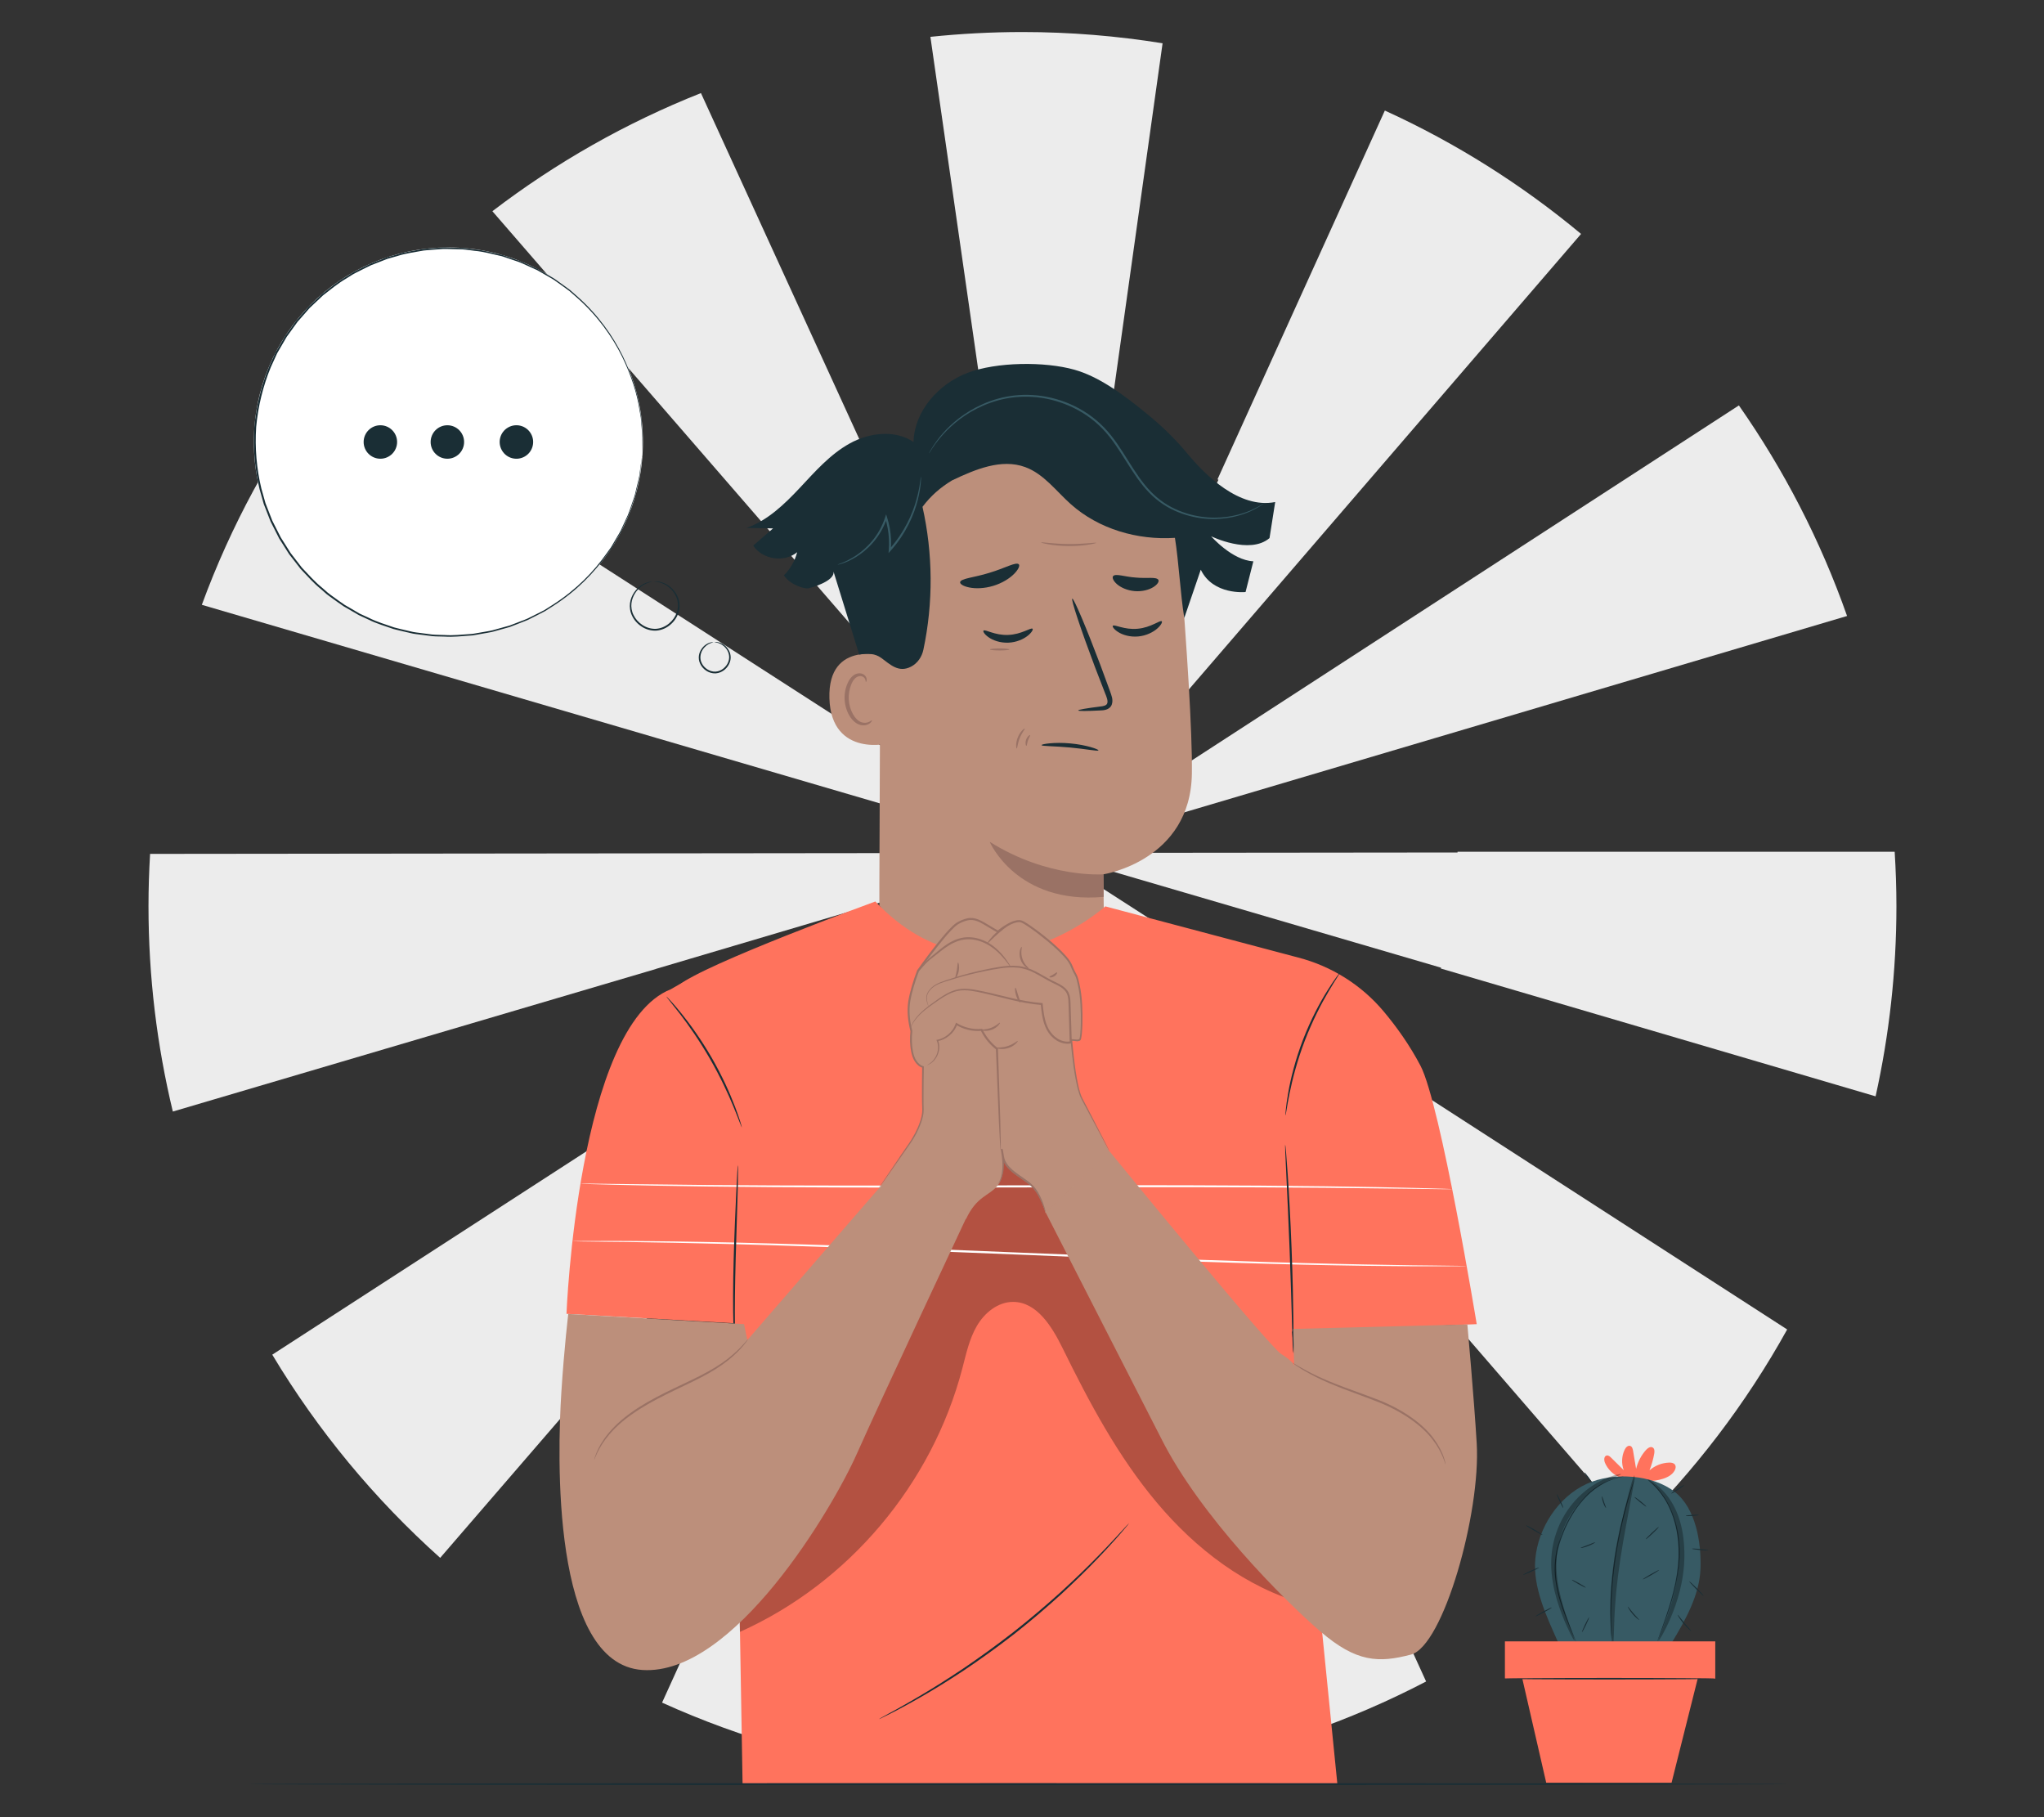 <?xml version="1.0" encoding="UTF-8"?>
<svg id="Layer_2" data-name="Layer 2" xmlns="http://www.w3.org/2000/svg" viewBox="0 0 540 480">
  <rect x="0" y="0" width="540" height="480" fill="#333333" stroke="none"/>
  <defs>
    <style>
      .cls-1 {
        fill: #ff735d;
      }

      .cls-1, .cls-2, .cls-3, .cls-4, .cls-5, .cls-6, .cls-7, .cls-8, .cls-9 {
        stroke-width: 0px;
      }

      .cls-2 {
        fill: #375a64;
      }

      .cls-3 {
        fill: #ececec;
      }

      .cls-5 {
        fill: none;
      }

      .cls-6 {
        fill: #bc8f7b;
      }

      .cls-7 {
        fill: #1a2e35;
      }

      .cls-8 {
        fill: #fff;
      }

      .cls-10 {
        opacity: .3;
      }

      .cls-9 {
        fill: #9a7265;
      }
    </style>
  </defs>
  <g id="Layer_2-2" data-name="Layer 2">
    <g>
      <g>
        <g>
          <polygon class="cls-3" points="277.13 225.29 277.13 225.3 277.16 225.3 277.13 225.29"/>
          <polygon class="cls-3" points="277.04 225.3 277.12 225.3 277.06 225.27 277.04 225.3"/>
          <polygon class="cls-3" points="276.95 225.24 276.89 225.3 277.03 225.3 276.95 225.24"/>
          <polygon class="cls-3" points="276.83 225.22 276.85 225.21 276.82 225.2 276.83 225.22"/>
          <polygon class="cls-3" points="276.81 225.05 276.8 225.06 276.83 225.07 276.81 225.05"/>
          <polygon class="cls-3" points="277.11 225.22 277.09 225.24 277.11 225.25 277.11 225.22"/>
          <polygon class="cls-3" points="276.78 225.26 276.76 225.19 276.39 225.08 276.72 225.29 276.78 225.26"/>
          <polygon class="cls-3" points="276.79 225.19 276.78 225.26 276.83 225.23 276.79 225.19"/>
          <polygon class="cls-3" points="277.08 225.19 277.03 225.2 277.06 225.22 277.08 225.19"/>
          <polygon class="cls-3" points="277.04 225.27 277.02 225.26 277.03 225.29 277.04 225.27"/>
          <path class="cls-3" d="m245.8,9.73l15.56,108.29c.15-.02.29-.04.44-.06l15.14,106.13,15.01-106.15c.08.01.16.02.24.03l14.95-106.54c-12.06-1.94-24.42-2.97-37.02-2.97-8.21,0-16.32.44-24.32,1.27Z"/>
          <path class="cls-3" d="m417.7,61.79c-15.66-13.03-33.07-24.03-51.84-32.59l-44.21,97.41c.08.04.16.07.24.11l-44.71,98.25L417.7,61.79Z"/>
          <path class="cls-3" d="m173.23,194.87s0,0,0,0l102.9,30.13h-.4l.99.29h-.01s.02,0,.02,0h0s.04-.03.04-.03v.02s.07-.02.07-.02v-.02s0,.02,0,.02h.02s0,.01,0,.01l.03.03.05-.06.08.06h-.14s.07.06.07.06l.06-.04v.03s.04-.01.04-.01h0s0,0,0,0l.06-.02v.02s.05-.04.05-.04h.02s-.06.05-.06.05l.42.18-.34-.22,103.51,30.3c-.02.07-.04.15-.06.22l114.86,33.76c3.59-16.18,5.5-33,5.5-50.26,0-4.82-.17-9.6-.46-14.34h-115.49v.19l-107.85.11h-.04.01s-.04-.03-.04-.03v-.1s.49-.14.49-.14l-.39.25.96-.28h-.47l210.24-62.28c-7.01-19.93-16.68-38.62-28.58-55.62l-181.72,117.9h-.37l.15-.18-.28.18h0v-.02s-.02.02-.02.02l.1-.58-.2.44.02.14-.13.09-.04-.09h-.09l.02-.15-.17-.37.07.48.04.04h-.03v.02s-.22-.14-.22-.14l.11.13h-.36L84.76,101.67c-13.1,17.6-23.75,37.14-31.44,58.09l119.92,35.11Zm103.9,30.42h.03s-.03,0-.03,0h0Zm-.09,0l.02-.03.06.03h-.08Zm.07-.08v.03s-.02-.01-.02-.01l.02-.02Zm-.03-.03l-.02.03-.03-.02h.05Zm-.04.08v.02s-.02-.03-.02-.03h.02Zm-.21-.04v-.02s.02,0,.02,0h-.02Zm-.02-.18l.02.03-.03-.02h0Zm-.02.15l.04.03-.05.03v-.06Zm-.02,0v.07s-.04.03-.04.03l-.33-.21.37.11Z"/>
          <path class="cls-3" d="m206.06,143.44s.01,0,.02-.01l70.61,81.48-44.79-98.14s.02-.01.04-.02l-46.76-102.16c-19.87,7.87-38.38,18.42-55.1,31.2l75.99,87.65Z"/>
          <path class="cls-3" d="m367.91,283.87s-.04.06-.06.1l-90.46-58.25,70.54,81.37c-.06.05-.12.1-.17.15l83.92,97.03c15.91-15.59,29.58-33.46,40.47-53.1l-104.24-67.29Z"/>
          <polygon class="cls-3" points="277.1 225.53 277.08 225.52 277.1 225.54 277.1 225.53"/>
          <polygon class="cls-3" points="276.84 225.33 276.83 225.36 276.79 225.33 276.8 225.41 276.81 225.4 276.8 225.41 276.88 225.39 276.84 225.36 276.86 225.33 276.88 225.34 276.88 225.32 276.89 225.3 276.78 225.3 276.84 225.33"/>
          <polygon class="cls-3" points="276.75 225.42 276.77 225.32 276.74 225.3 276.32 225.55 276.75 225.42"/>
          <path class="cls-3" d="m276.5,225.76l-90.23,58.54c-.07-.11-.14-.22-.21-.33l-114.13,73.86c12.03,20.07,27.02,38.16,44.36,53.67l103.58-119.98,56.63-65.77Z"/>
          <path class="cls-3" d="m173.29,255.93l103.41-30.63-237.05.25c-.27,4.56-.42,9.16-.42,13.79,0,18.69,2.24,36.86,6.43,54.27l127.63-37.66s0-.01,0-.02Z"/>
          <path class="cls-3" d="m276.66,226.12l-101.75,223.62c21,9.52,43.68,15.97,67.47,18.82l34.28-242.44Z"/>
          <polygon class="cls-3" points="277.12 225.35 277.09 225.37 277.11 225.4 277.12 225.35"/>
          <path class="cls-3" d="m277.23,226.1l34.3,240.41c23.13-4.19,45.05-11.83,65.23-22.35l-99.52-218.06Z"/>
          <polygon class="cls-3" points="276.84 225.71 276.96 226.52 277.07 225.74 276.95 225.48 276.84 225.71"/>
          <polygon class="cls-3" points="277.08 225.38 277.06 225.39 277.08 225.4 277.08 225.38"/>
        </g>
        <g>
          <g>
            <path class="cls-1" d="m427.83,390.2c-1.69-.72-3.08-2.11-3.81-3.79-.3-.7-.31-1.78.44-1.94.46-.1.87.26,1.2.59,1.11,1.1,2.21,2.2,3.32,3.29-.65-1.73-.57-3.73.23-5.4.28-.6.87-1.24,1.5-1.01.49.18.65.78.73,1.3.27,1.59.53,3.17.8,4.76.44-1.84,1.34-3.58,2.61-4.99.46-.51,1.2-1.02,1.79-.65.52.32.49,1.07.38,1.67-.27,1.49-.69,2.95-1.24,4.36,1.41-1.25,3.27-1.99,5.16-2.05.56-.02,1.18.06,1.53.49.51.65.06,1.61-.49,2.23-1.63,1.84-5.44,2.32-7.9,2.15"/>
            <path class="cls-2" d="m442.52,394.12c-5.95-4.68-16.4-5.34-23.28-2.19-7.77,3.56-12.86,11.83-13.62,19.76-.72,7.53,2.91,15.18,6,22.09l30.03.14c3.61-5.95,7.35-12.61,7.6-19.57.25-6.95-1.26-15.91-6.73-20.22Z"/>
            <path class="cls-7" d="m429.05,389.98s-.04.02-.13.04c-.1.02-.23.05-.39.09-.18.04-.39.09-.64.14-.25.05-.54.11-.86.23-1.29.34-3.11,1.09-5.09,2.44-1.98,1.34-4,3.41-5.79,6.02-.88,1.32-1.69,2.77-2.43,4.33-.71,1.57-1.35,3.24-1.87,4.99-1.02,3.51-1.04,7.07-.51,10.18.51,3.13,1.44,5.85,2.26,8.1.83,2.25,1.57,4.05,2.07,5.3.24.61.42,1.09.56,1.44.06.15.1.28.14.38.03.09.04.13.04.13,0,0-.03-.04-.07-.12-.04-.1-.1-.22-.16-.37-.15-.35-.35-.82-.61-1.42-.52-1.24-1.29-3.03-2.15-5.27-.85-2.25-1.8-4.97-2.33-8.13-.55-3.14-.54-6.75.49-10.3.52-1.77,1.16-3.45,1.89-5.03.75-1.57,1.57-3.03,2.46-4.36,1.82-2.62,3.88-4.7,5.9-6.04,2.01-1.34,3.86-2.07,5.17-2.38.32-.1.61-.16.87-.2.25-.04.46-.08.65-.11.16-.03.29-.05.4-.06.09-.01.14-.02.14-.01Z"/>
            <path class="cls-7" d="m437.8,433.66s.04-.16.14-.45c.11-.31.26-.74.45-1.27.39-1.1.97-2.69,1.64-4.66.67-1.98,1.43-4.34,2.09-7.02.66-2.67,1.19-5.67,1.33-8.84.12-3.17-.22-6.2-.92-8.86-.7-2.66-1.71-4.95-2.82-6.7-1.1-1.76-2.22-3.04-3.07-3.83-.4-.42-.77-.69-.99-.9-.23-.2-.35-.32-.34-.32s.14.09.38.28c.23.2.62.45,1.03.87.88.78,2.03,2.04,3.16,3.81,1.14,1.76,2.18,4.06,2.9,6.74.71,2.68,1.07,5.74.95,8.94-.15,3.2-.69,6.21-1.36,8.89-.67,2.68-1.45,5.05-2.15,7.02-.7,1.97-1.3,3.55-1.73,4.64-.21.52-.37.94-.5,1.25-.12.28-.18.43-.19.43Z"/>
            <path class="cls-7" d="m432,390.16s-.03.15-.12.44c-.1.31-.23.72-.39,1.24-.18.54-.38,1.2-.61,1.97-.23.77-.5,1.64-.77,2.62-.56,1.94-1.15,4.28-1.75,6.88-.57,2.61-1.13,5.5-1.59,8.55-.44,3.05-.74,5.98-.92,8.65-.07,1.33-.15,2.6-.17,3.79-.01.59-.03,1.17-.04,1.72,0,.55,0,1.08,0,1.59,0,1.01.04,1.92.07,2.73.02.8.06,1.49.1,2.06.03.54.06.98.08,1.3.01.3.02.45,0,.46,0,0-.03-.15-.06-.45-.03-.32-.08-.75-.13-1.3-.06-.56-.12-1.25-.15-2.06-.04-.8-.1-1.72-.11-2.73,0-.51-.02-1.04-.03-1.59,0-.55.01-1.13.02-1.72,0-1.19.08-2.46.14-3.8.17-2.67.46-5.61.9-8.67.46-3.06,1.03-5.95,1.62-8.56.61-2.61,1.22-4.94,1.81-6.88.28-.97.56-1.84.81-2.61.24-.77.46-1.42.66-1.96.18-.51.33-.92.44-1.23.1-.28.16-.42.17-.42Z"/>
            <path class="cls-7" d="m406.58,414.07c.03.07-.89.56-2.05,1.09-1.17.53-2.14.9-2.17.83-.03-.07.89-.56,2.05-1.09,1.17-.53,2.14-.9,2.17-.83Z"/>
            <path class="cls-7" d="m407.53,405.44c-.04.07-1.05-.44-2.25-1.14-1.21-.7-2.15-1.32-2.11-1.39.04-.07,1.05.44,2.25,1.14,1.21.7,2.15,1.32,2.11,1.39Z"/>
            <path class="cls-7" d="m413.01,398.32c-.07.03-.52-.76-.99-1.76-.48-1.01-.81-1.85-.74-1.88.07-.03.52.76.99,1.76.48,1.01.81,1.85.74,1.88Z"/>
            <path class="cls-7" d="m420.54,391.59c-.06.05-.55-.5-1.09-1.23-.54-.73-.93-1.35-.86-1.4.06-.05.55.5,1.09,1.23.54.73.93,1.35.86,1.4Z"/>
            <path class="cls-7" d="m409.98,424.61c.04.07-.9.65-2.1,1.3-1.2.65-2.2,1.12-2.24,1.05-.04-.07.9-.65,2.1-1.3,1.2-.65,2.2-1.12,2.24-1.05Z"/>
            <path class="cls-7" d="m418.95,419.36c-.04.07-.9-.34-1.92-.91-1.02-.57-1.82-1.09-1.78-1.16s.9.34,1.92.91c1.02.57,1.82,1.09,1.78,1.16Z"/>
            <path class="cls-7" d="m421.45,407.37c.04.07-.77.57-1.85.99-1.08.42-2.01.6-2.03.53-.02-.08.86-.37,1.92-.79,1.06-.41,1.91-.79,1.95-.72Z"/>
            <path class="cls-7" d="m424.3,398.33c-.07.04-.48-.59-.78-1.47-.3-.87-.37-1.62-.3-1.63.08-.01.27.69.56,1.54.29.85.58,1.52.51,1.56Z"/>
            <path class="cls-7" d="m417.94,431.13c-.07-.03.29-.94.81-2.02.52-1.08.99-1.93,1.06-1.9.07.03-.29.94-.81,2.02-.52,1.08-.99,1.93-1.06,1.9Z"/>
            <path class="cls-7" d="m433.07,427.91c-.05.06-.9-.57-1.75-1.57-.85-.99-1.34-1.94-1.28-1.97.07-.04.66.82,1.49,1.79.83.98,1.59,1.69,1.54,1.75Z"/>
            <path class="cls-7" d="m438.32,414.71c.04.07-.9.68-2.09,1.36-1.2.69-2.2,1.18-2.23,1.12-.04-.07.9-.68,2.09-1.36,1.2-.68,2.2-1.18,2.23-1.12Z"/>
            <path class="cls-7" d="m434.79,406.59c-.05-.06.67-.83,1.62-1.73.95-.9,1.76-1.58,1.82-1.52.05.06-.67.83-1.62,1.73-.95.9-1.76,1.58-1.82,1.52Z"/>
            <path class="cls-7" d="m434.95,397.97c-.05.06-.79-.46-1.66-1.16-.87-.7-1.53-1.32-1.48-1.38.05-.06.79.46,1.66,1.16.87.7,1.53,1.32,1.48,1.38Z"/>
            <path class="cls-7" d="m444.96,392.27c.04.07-.69.62-1.64,1.24-.95.62-1.76,1.07-1.8,1-.04-.07.69-.62,1.64-1.24.95-.62,1.76-1.07,1.8-1Z"/>
            <path class="cls-7" d="m448.81,400.17c0,.08-.76.2-1.72.26-.95.07-1.73.06-1.74-.02,0-.08.76-.2,1.72-.26.95-.07,1.73-.06,1.74.02Z"/>
            <path class="cls-7" d="m451.33,409.51c0,.08-.99.05-2.19-.07-1.2-.12-2.17-.27-2.16-.35,0-.08.99-.05,2.19.07,1.2.12,2.17.27,2.16.35Z"/>
            <path class="cls-7" d="m450.08,421.55c-.06.05-.96-.77-2.01-1.83-1.06-1.07-1.87-1.98-1.81-2.03.06-.05.96.77,2.01,1.83,1.06,1.07,1.87,1.98,1.81,2.03Z"/>
            <path class="cls-7" d="m446.8,430.82c-.05.06-1.03-.76-2.03-1.96-1.01-1.2-1.63-2.31-1.57-2.35.07-.04.79.98,1.79,2.17.99,1.19,1.87,2.09,1.81,2.15Z"/>
            <g class="cls-10">
              <path class="cls-4" d="m435.31,390.8c.05-.07.64.21,1.63.88.97.69,2.31,1.83,3.62,3.55,1.31,1.71,2.55,4.03,3.32,6.78.8,2.74,1.14,5.88,1.12,9.14-.04,3.28-.53,6.37-1.22,9.1-.7,2.73-1.56,5.12-2.4,7.07-1.68,3.9-3.09,6.11-3.24,6.04-.2-.1.89-2.47,2.31-6.4,1.39-3.92,3.07-9.51,3.14-15.82.03-3.16-.27-6.16-.96-8.78-.66-2.63-1.73-4.85-2.87-6.55-1.14-1.7-2.32-2.9-3.16-3.71-.86-.78-1.35-1.22-1.29-1.31Z"/>
            </g>
            <g class="cls-10">
              <path class="cls-4" d="m431.78,389.71c.19.04-.19,2.52-.93,6.49-.73,3.97-1.82,9.44-2.76,15.51-.46,3.04-.82,5.94-1.08,8.58-.11,1.32-.24,2.58-.31,3.76-.09,1.18-.14,2.28-.19,3.28-.18,4.02-.14,6.52-.36,6.53-.17.01-.57-2.48-.64-6.55-.02-1.02-.02-2.13.02-3.33.02-1.2.1-2.47.18-3.81.2-2.68.52-5.62.99-8.68.94-6.12,2.19-11.58,3.18-15.51.99-3.92,1.72-6.32,1.91-6.28Z"/>
            </g>
            <g class="cls-10">
              <path class="cls-4" d="m428.26,389.4c.03.1-.66.37-1.87.92-1.2.55-2.93,1.4-4.83,2.77-1.91,1.36-3.99,3.26-5.79,5.77-1.79,2.51-3.27,5.62-4.03,9.09-.39,1.73-.54,3.47-.57,5.14,0,1.68.14,3.3.37,4.84.46,3.08,1.26,5.79,1.98,8.05.73,2.26,1.41,4.07,1.86,5.33.45,1.26.66,1.98.57,2.02-.09.04-.48-.6-1.08-1.8-.6-1.2-1.43-2.96-2.29-5.22-.85-2.25-1.78-5-2.32-8.18-.27-1.59-.45-3.28-.46-5.05.01-1.76.16-3.6.57-5.44.8-3.68,2.41-6.96,4.36-9.56,1.95-2.61,4.22-4.52,6.28-5.83,2.06-1.32,3.91-2.06,5.2-2.46,1.3-.4,2.05-.49,2.07-.41Z"/>
            </g>
          </g>
          <g>
            <rect class="cls-1" x="397.58" y="433.56" width="55.57" height="9.85"/>
            <polygon class="cls-1" points="401.73 441.46 408.49 470.89 441.61 470.89 449 441.46 401.73 441.46"/>
            <path class="cls-7" d="m453.12,443.42c0,.11-12.54.2-27.99.2s-28-.09-28-.2,12.53-.2,28-.2,27.99.09,27.99.2Z"/>
          </g>
        </g>
        <g>
          <g>
            <circle class="cls-8" cx="118.46" cy="116.75" r="51.39"/>
            <g>
              <path class="cls-7" d="m172.31,153.62c0,.05-.55.08-1.46.46-.89.36-2.14,1.17-3.08,2.64-.46.73-.83,1.63-.95,2.63-.11,1,.04,2.1.56,3.12.97,2.02,3.31,3.76,5.94,3.63,2.63-.18,4.75-2.19,5.47-4.31.39-1.07.41-2.18.18-3.16-.24-.98-.71-1.83-1.25-2.5-1.1-1.35-2.44-2-3.37-2.26-.94-.26-1.5-.23-1.5-.28,0-.02.14-.03.4-.03.13,0,.3,0,.49.03.19.02.42.04.66.11.97.21,2.39.83,3.58,2.22.58.69,1.11,1.57,1.38,2.62.26,1.04.26,2.25-.15,3.4-.38,1.15-1.12,2.25-2.13,3.09-1,.86-2.31,1.45-3.73,1.55-1.41.07-2.79-.36-3.88-1.1-1.1-.72-1.97-1.72-2.48-2.82-.54-1.09-.69-2.29-.55-3.36.14-1.07.56-2.01,1.06-2.76,1.02-1.52,2.35-2.31,3.29-2.63.23-.09.45-.15.64-.19.19-.05.35-.08.48-.08.26-.03.4-.03.4-.02Z"/>
              <path class="cls-7" d="m188.44,169.65s-.34.08-.91.32c-.55.24-1.32.75-1.9,1.66-.57.89-.88,2.28-.23,3.55.6,1.24,2.05,2.32,3.66,2.23,1.61-.11,2.92-1.35,3.37-2.65.5-1.34.03-2.68-.65-3.5-.68-.84-1.5-1.26-2.08-1.43-.59-.17-.94-.16-.94-.21,0-.02.35-.09.98.03.62.12,1.53.51,2.29,1.39.38.44.71,1,.89,1.67.17.67.17,1.45-.09,2.18-.48,1.46-1.9,2.85-3.76,2.98-1.86.09-3.43-1.13-4.08-2.52-.35-.7-.44-1.47-.35-2.16.09-.69.37-1.28.69-1.76.66-.97,1.51-1.46,2.11-1.65.61-.2.97-.17.97-.15Z"/>
              <path class="cls-7" d="m169.63,120.75s0-.28,0-.83c0-.56.02-1.37.04-2.44.01-.54.02-1.14.04-1.79-.02-.66-.1-1.38-.15-2.16-.06-.78-.13-1.62-.2-2.52-.02-.45-.09-.91-.18-1.38-.08-.47-.17-.96-.26-1.46-.59-4.02-2.06-8.83-4.59-14.01-2.55-5.16-6.38-10.64-11.82-15.47-.68-.6-1.37-1.2-2.07-1.81-.73-.57-1.51-1.1-2.28-1.66-.39-.28-.77-.56-1.16-.83-.39-.28-.78-.57-1.21-.8-.84-.49-1.69-.98-2.54-1.47-.43-.25-.86-.5-1.29-.74-.46-.21-.91-.42-1.37-.62-.92-.42-1.85-.84-2.78-1.27-.95-.4-1.95-.69-2.94-1.04-.5-.17-.99-.34-1.49-.51-.25-.08-.5-.18-.75-.25l-.78-.18c-2.08-.46-4.17-1.06-6.38-1.25-1.09-.12-2.19-.32-3.31-.39-1.12-.03-2.25-.06-3.38-.09-.57,0-1.14-.05-1.71-.02-.57.04-1.14.09-1.72.13-1.15.1-2.31.14-3.47.29-2.29.44-4.66.71-6.94,1.46-.58.16-1.16.32-1.74.49-.29.08-.58.16-.87.25l-.85.33c-1.13.44-2.27.88-3.41,1.33-1.12.5-2.2,1.1-3.32,1.64-.55.29-1.12.53-1.65.87l-1.59,1c-2.18,1.26-4.13,2.89-6.15,4.45-.93.88-1.87,1.76-2.81,2.65l-.71.67c-.22.24-.43.49-.64.73l-1.29,1.47-1.29,1.47-1.15,1.59-1.15,1.6-.58.8c-.18.28-.34.57-.5.86-.67,1.15-1.34,2.3-2.01,3.45-.56,1.22-1.11,2.43-1.67,3.66-2.06,4.98-3.37,10.33-3.88,15.84-.36,5.53.11,11.02,1.37,16.26.36,1.3.73,2.59,1.09,3.88.48,1.25.97,2.49,1.45,3.72l.36.92.45.89.89,1.76.89,1.75,1.05,1.66,1.04,1.65.52.82.59.77c.79,1.02,1.58,2.04,2.36,3.05,1.76,1.86,3.43,3.77,5.39,5.35l1.41,1.24c.47.42,1,.74,1.49,1.12,1.01.71,1.99,1.47,3.02,2.14,1.06.62,2.12,1.23,3.16,1.84l.78.46c.27.14.55.25.82.38.55.25,1.09.5,1.64.75,2.14,1.1,4.43,1.73,6.63,2.52,1.12.32,2.26.55,3.38.82.56.13,1.12.26,1.68.39.56.12,1.13.16,1.69.24,1.13.15,2.24.29,3.35.44,1.11.1,2.23.08,3.33.13,2.21.16,4.37-.11,6.49-.24l.8-.06c.26-.03.52-.09.78-.13.52-.09,1.04-.18,1.55-.27,1.03-.2,2.06-.32,3.06-.57.99-.28,1.97-.55,2.95-.82.49-.14.97-.27,1.45-.4.47-.18.93-.36,1.39-.53.92-.36,1.84-.71,2.74-1.06.46-.16.89-.38,1.32-.6.43-.22.85-.43,1.28-.64.84-.43,1.7-.83,2.51-1.28.79-.5,1.56-.99,2.33-1.47,6.11-3.92,10.75-8.75,14.07-13.45.42-.59.85-1.15,1.24-1.73.35-.6.7-1.19,1.03-1.77.34-.58.67-1.15,1-1.7.16-.28.33-.55.47-.83.13-.29.26-.57.39-.85.52-1.12,1.01-2.2,1.48-3.22.44-1.04.74-2.07,1.09-3.03.17-.48.33-.95.48-1.4.17-.45.31-.89.4-1.34.21-.88.4-1.7.58-2.46.17-.76.37-1.46.49-2.11.09-.65.17-1.25.24-1.78.15-1.05.26-1.86.34-2.41.08-.54.13-.82.13-.82,0,0-.02.28-.08.83-.07.56-.16,1.37-.29,2.42-.07.53-.14,1.13-.22,1.79-.11.65-.3,1.35-.46,2.12-.18.77-.36,1.59-.57,2.47-.08.45-.22.89-.39,1.34-.15.46-.31.93-.48,1.41-.34.96-.63,2-1.07,3.04-.47,1.03-.96,2.11-1.47,3.24-.13.28-.26.57-.39.86-.14.28-.31.55-.47.84-.32.56-.65,1.13-.99,1.72-.34.58-.68,1.18-1.03,1.78-.39.58-.82,1.15-1.24,1.74-3.32,4.74-7.96,9.61-14.11,13.57-.77.49-1.55.98-2.34,1.49-.82.45-1.67.86-2.52,1.3-.43.22-.85.43-1.29.65-.43.22-.86.45-1.32.61-.91.36-1.83.71-2.76,1.08-.47.18-.93.37-1.4.54-.48.14-.97.27-1.46.41-.98.28-1.97.55-2.97.83-1,.25-2.05.38-3.08.58-.52.09-1.04.18-1.57.28-.26.04-.52.1-.79.13l-.8.06c-2.14.14-4.32.41-6.54.26-1.11-.05-2.23-.02-3.35-.13-1.12-.14-2.25-.29-3.38-.43-.57-.08-1.14-.12-1.71-.24-.56-.13-1.13-.26-1.69-.39-1.13-.28-2.28-.5-3.41-.82-2.22-.79-4.53-1.43-6.69-2.53-.55-.25-1.1-.5-1.65-.76-.28-.13-.56-.25-.83-.39l-.79-.46c-1.06-.61-2.12-1.23-3.19-1.85-1.04-.67-2.03-1.43-3.05-2.15-.5-.38-1.04-.71-1.51-1.12l-1.42-1.25c-1.98-1.59-3.66-3.52-5.44-5.4-.79-1.02-1.59-2.05-2.39-3.08l-.6-.77-.53-.83-1.05-1.66-1.06-1.67-.9-1.77-.9-1.78-.45-.89-.37-.93c-.49-1.25-.97-2.5-1.46-3.76-.36-1.3-.73-2.6-1.1-3.91-1.27-5.28-1.75-10.83-1.38-16.41.51-5.56,1.84-10.97,3.92-15.99.57-1.24,1.13-2.47,1.69-3.69.68-1.17,1.35-2.33,2.03-3.48.17-.29.33-.58.51-.86l.58-.81,1.17-1.62,1.17-1.61,1.3-1.49,1.3-1.48c.22-.24.43-.5.65-.73l.71-.67c.95-.89,1.89-1.78,2.84-2.67,2.05-1.58,4.01-3.22,6.21-4.49l1.6-1.01c.53-.34,1.11-.58,1.66-.88,1.12-.55,2.22-1.15,3.35-1.65,1.15-.45,2.3-.89,3.44-1.34l.85-.33c.29-.09.59-.17.88-.25.59-.16,1.17-.33,1.75-.49,2.3-.75,4.69-1.03,7-1.46,1.17-.15,2.34-.19,3.5-.29.58-.04,1.16-.08,1.73-.13.58-.03,1.15.02,1.72.03,1.14.03,2.28.06,3.41.1,1.12.07,2.23.27,3.33.4,2.22.19,4.33.8,6.42,1.27l.78.18c.26.07.51.17.76.25.5.17,1.01.34,1.5.52.99.36,2,.65,2.96,1.05.94.43,1.88.86,2.8,1.28.46.21.92.42,1.38.63.44.24.87.5,1.3.75.86.5,1.71,1,2.56,1.49.43.23.82.52,1.21.8.39.28.78.56,1.17.84.77.57,1.55,1.1,2.29,1.67.7.62,1.4,1.23,2.08,1.83,5.45,4.87,9.29,10.4,11.83,15.6,2.52,5.22,3.97,10.06,4.53,14.1.09.5.17.99.25,1.47.09.47.16.93.17,1.39.06.9.12,1.74.18,2.53.05.78.12,1.51.13,2.17-.02.66-.04,1.26-.06,1.8-.04,1.06-.07,1.88-.09,2.44-.02.55-.05.83-.05.83Z"/>
            </g>
          </g>
          <g>
            <path class="cls-7" d="m104.91,116.75c0,2.44-1.98,4.42-4.42,4.42s-4.42-1.98-4.42-4.42,1.98-4.42,4.42-4.42,4.42,1.98,4.42,4.42Z"/>
            <path class="cls-7" d="m122.61,116.75c0,2.44-1.98,4.42-4.42,4.42s-4.42-1.98-4.42-4.42,1.98-4.42,4.42-4.42,4.42,1.98,4.42,4.42Z"/>
            <path class="cls-7" d="m140.26,114.54c1.22,2.11.5,4.82-1.62,6.04-2.12,1.22-4.82.5-6.04-1.62-1.22-2.12-.5-4.82,1.62-6.04,2.11-1.22,4.82-.5,6.04,1.62Z"/>
          </g>
        </g>
        <g>
          <g>
            <g>
              <path class="cls-6" d="m232.32,239.19l19,25.67,25.96,25.12,14.68-20.84-.26-20.77-.21-17.42s23.07-3.55,23.39-26.61c.15-11.14-1.4-34.09-3.04-54.85-1.77-22.33-20.38-39.56-42.78-39.59h-2.23c-24,1.36-36.24,22.51-34.21,46.46l-.3,77.01"/>
              <g>
                <path class="cls-9" d="m291.51,230.94s-14.58,1.16-30.05-8.59c0,0,7.08,16.61,30.1,14.56l-.04-5.98Z"/>
                <path class="cls-7" d="m294,165.3c.37-.47,3.03,1.13,6.55.78,3.53-.3,5.94-2.36,6.37-1.97.21.17-.13.99-1.18,1.91-1.03.92-2.85,1.9-5.05,2.1-2.2.2-4.12-.43-5.27-1.16-1.16-.73-1.61-1.47-1.42-1.68Z"/>
                <path class="cls-7" d="m259.83,166.58c.39-.45,2.96,1.29,6.5,1.13,3.54-.11,6.06-2.04,6.46-1.63.2.18-.18.98-1.28,1.85-1.08.87-2.94,1.75-5.15,1.83-2.21.08-4.1-.65-5.2-1.44-1.12-.79-1.53-1.55-1.33-1.75Z"/>
                <path class="cls-7" d="m284.85,187.66c-.02-.2,2.19-.58,5.76-1.03.91-.09,1.76-.27,1.92-.89.21-.65-.16-1.63-.6-2.68-.85-2.19-1.73-4.49-2.67-6.9-3.7-9.82-6.38-17.89-5.98-18.03.4-.15,3.72,7.69,7.42,17.51.89,2.42,1.74,4.73,2.55,6.94.34,1.03.93,2.2.46,3.55-.24.68-.91,1.17-1.49,1.32-.58.18-1.09.19-1.54.21-3.59.19-5.82.2-5.83,0Z"/>
                <path class="cls-7" d="m253.65,153.78c.17-1.01,3.73-1.21,7.72-2.47,4.02-1.18,7.09-2.99,7.79-2.25.32.36-.09,1.36-1.25,2.53-1.15,1.16-3.09,2.43-5.5,3.16-2.4.73-4.72.76-6.32.43-1.61-.32-2.51-.93-2.44-1.4Z"/>
                <path class="cls-7" d="m294.07,152.18c.66-.77,3.06.19,5.99.38,2.92.29,5.44-.26,5.97.61.23.42-.2,1.21-1.33,1.91-1.11.7-2.93,1.23-4.94,1.06-2.01-.17-3.72-.99-4.7-1.86-.99-.88-1.29-1.73-.99-2.1Z"/>
                <g>
                  <path class="cls-6" d="m234.48,173.43c-.39-.17-15.84-4.71-15.36,11.06.48,15.77,16.21,12.03,16.23,11.58.01-.45-.87-22.64-.87-22.64Z"/>
                  <path class="cls-9" d="m230.35,190.24c-.07-.05-.27.2-.73.43-.45.22-1.22.39-2.05.1-1.68-.56-3.17-3.16-3.33-6-.08-1.43.18-2.81.65-3.96.45-1.17,1.17-2,2-2.17.83-.22,1.44.27,1.64.7.22.43.13.75.22.78.05.04.33-.27.18-.92-.07-.31-.27-.68-.65-.97-.39-.3-.95-.44-1.53-.36-1.21.12-2.27,1.27-2.79,2.53-.59,1.27-.91,2.81-.82,4.42.2,3.17,1.91,6.1,4.21,6.69,1.12.26,2.03-.11,2.5-.49.48-.4.55-.76.49-.79Z"/>
                </g>
              </g>
              <path class="cls-7" d="m290.19,198.21c-.08.3-3.39-.39-7.51-.76-4.12-.39-7.5-.32-7.52-.63-.03-.28,3.39-.85,7.62-.45,4.23.38,7.49,1.56,7.41,1.83Z"/>
              <path class="cls-7" d="m335.39,142.14l1.5-9.53c-9.5,1.87-18.61-7.24-23.12-12.71-3.01-3.65-6.41-6.97-10.05-10-7.62-6.32-13.78-10.52-19.87-12.24-7.87-2.22-20.63-2.08-28.27.84-7.64,2.92-14.02,10.07-14.24,18.25-4.9-3.31-11.68-2.48-16.86.39-5.18,2.87-9.15,7.43-13.2,11.75-4.05,4.31-8.47,8.58-14.05,10.56,2.33.04,4.67.08,7,.12-1.75,1.52-3.49,3.03-5.24,4.55,2.42,3.69,8.21,4.56,11.61,1.74-.59,2.3-1.81,4.43-3.5,6.1,1.57,2.53,5.57,3.71,6.53,3.43,0,0,6.91-1.68,6.58-4.4l6.78,21.91c2.36-.35,4.15-.32,5.84.9,2.3,1.66,4.53,4.02,7.86,2.29,1.7-.88,2.85-2.57,3.25-4.44,2.64-12.41,2.55-25.39-.23-37.77,2.19-2.91,4.71-5.12,7.83-7,6.08-2.88,12.99-5.82,19.31-3.5,4.9,1.8,8.16,6.33,12.05,9.8,7.38,6.58,17.63,9.54,27.5,8.89,1.02,6.33,1.44,14.83,2.47,21.16l4.36-12.75c3.27,6.8,11.83,5.9,11.83,5.9l2.06-8.12c-5.59-.24-11.16-6.61-11.16-6.61,0,0,10.17,4.96,15.42.49Z"/>
              <path class="cls-9" d="m289.63,143.38c.01.07-.79.29-2.1.49-1.32.21-3.16.38-5.2.37-2.04-.02-3.88-.21-5.19-.44-1.32-.22-2.11-.45-2.1-.52.03-.16,3.27.4,7.29.42,4.03.04,7.27-.48,7.3-.32Z"/>
              <path class="cls-9" d="m272.14,194.17c.11.11-.3.65-.55,1.4-.26.74-.28,1.41-.43,1.44-.14.04-.39-.72-.08-1.61.3-.89.97-1.34,1.06-1.22Z"/>
              <path class="cls-9" d="m268.61,197.71c-.14.03-.36-1.37.28-2.94.62-1.58,1.76-2.43,1.84-2.32.11.11-.76,1.07-1.33,2.52-.59,1.44-.62,2.74-.78,2.74Z"/>
              <path class="cls-9" d="m266.66,171.55c0,.15-1.14.27-2.56.27s-2.56-.12-2.56-.27,1.14-.27,2.56-.27,2.56.12,2.56.27Z"/>
              <path class="cls-2" d="m334.13,132.83s-.07.07-.22.17c-.18.12-.4.28-.68.46-.58.43-1.52.94-2.75,1.55-2.48,1.12-6.41,2.34-11.35,2.05-2.45-.15-5.13-.67-7.83-1.76-2.7-1.06-5.37-2.77-7.65-5.11-2.29-2.34-4.16-5.21-6.03-8.19-1.88-2.96-3.77-6.08-6.35-8.74-5.16-5.34-12.17-8.04-18.53-8.42-3.2-.21-6.26.16-9.01.9-2.75.76-5.19,1.85-7.29,3.08-4.19,2.47-6.95,5.4-8.62,7.52-.43.52-.78,1.02-1.08,1.45-.31.42-.56.79-.74,1.1-.18.28-.33.51-.44.69-.1.15-.16.23-.17.22,0,0,.63-1.39,2.27-3.59,1.64-2.18,4.37-5.17,8.6-7.72,2.11-1.26,4.58-2.4,7.36-3.18,2.79-.77,5.9-1.16,9.16-.96,6.47.36,13.62,3.1,18.89,8.55,2.63,2.71,4.54,5.87,6.41,8.83,1.86,2.97,3.71,5.82,5.94,8.12,2.22,2.3,4.82,3.98,7.46,5.04,2.63,1.08,5.27,1.62,7.68,1.79,4.86.34,8.75-.81,11.24-1.86,1.23-.57,2.18-1.05,2.78-1.44.29-.17.52-.31.7-.42.16-.09.25-.14.25-.13Z"/>
            </g>
            <path class="cls-2" d="m221.3,149.15c-.04-.11,1.93-.53,4.7-2.32,1.37-.9,2.91-2.15,4.33-3.85,1.43-1.69,2.71-3.84,3.52-6.35l.25-.77.25.77c.57,1.78.96,3.75,1.05,5.8.05,1,.02,1.99-.06,2.92l-.47-.2c4.06-4.48,6.25-9.51,7.25-13.2.52-1.85.79-3.38.94-4.43.15-1.06.22-1.64.26-1.64.02,0,.02.15.01.43-.01.28-.02.7-.07,1.23-.09,1.07-.31,2.62-.79,4.5-.92,3.75-3.09,8.9-7.2,13.47l-.53.59.06-.79c.07-.91.1-1.87.05-2.85-.09-2-.46-3.92-1.01-5.66h.5c-.85,2.57-2.18,4.78-3.67,6.48-1.48,1.72-3.08,2.97-4.5,3.84-1.42.87-2.66,1.39-3.52,1.68-.43.16-.77.23-1,.29-.23.06-.35.08-.36.07Z"/>
          </g>
          <g>
            <path class="cls-1" d="m149.66,347.04s2.96-76.02,27.53-85.72l4.91-2.82,19.89,86.74-4.06,4.51-48.28-2.71Z"/>
            <path class="cls-1" d="m390.13,349.75s-9.53-58.06-14.84-68.22c-2.92-5.57-6.44-10.44-9.76-14.39-5.85-6.96-13.73-11.91-22.52-14.2l-51.01-13.53s-32.1,28.94-60.75-1.29c0,0-45.5,16.67-51.81,22.08-6.32,5.41,2.71,35.42,2.71,35.42l11.73,41.51,2.3,134.16h157.14l-11.99-119.57,48.81-1.95Z"/>
            <g class="cls-10">
              <path class="cls-4" d="m332.38,390.6c-14.4-24.49-29.32-48.67-44.78-72.49-4.7-7.24-10.4-15.09-18.91-16.49-5.97-.98-12.09,1.61-16.64,5.59-4.55,3.98-7.78,9.22-10.8,14.46-19.91,34.62-32.52,68.95-45.84,106.6l.07,2.78c28.74-12.86,50.72-39.03,58.73-69.48,1.02-3.88,1.85-7.88,3.87-11.34,2.02-3.46,5.56-6.35,9.57-6.34,6.3.01,10.29,6.56,13.07,12.21,7.05,14.35,14.63,28.6,24.92,40.83,10.29,12.24,23.55,22.44,38.96,26.69-.09-11.88-6.2-22.78-12.22-33.02Z"/>
            </g>
            <path class="cls-7" d="m298.34,402.3s-.17.25-.53.68c-.4.47-.93,1.09-1.6,1.88-.69.82-1.55,1.8-2.59,2.92-1.03,1.12-2.18,2.41-3.52,3.78-2.63,2.78-5.89,5.97-9.6,9.41-3.74,3.41-7.96,7.04-12.55,10.65-4.61,3.59-9.15,6.82-13.35,9.64-4.23,2.79-8.11,5.18-11.44,7.07-1.65.98-3.18,1.78-4.51,2.51-1.33.74-2.49,1.33-3.45,1.81-.92.46-1.66.83-2.21,1.1-.51.25-.78.37-.79.35,0-.02.25-.17.74-.45.54-.3,1.25-.69,2.16-1.19.94-.5,2.09-1.13,3.4-1.89,1.32-.76,2.83-1.58,4.47-2.58,3.3-1.93,7.15-4.35,11.35-7.15,4.18-2.83,8.7-6.07,13.3-9.65,4.58-3.6,8.8-7.21,12.55-10.59,3.73-3.41,7-6.57,9.67-9.31,1.36-1.34,2.52-2.62,3.57-3.72,1.05-1.09,1.93-2.06,2.65-2.85.7-.76,1.25-1.36,1.67-1.81.39-.41.6-.62.61-.61Z"/>
            <path class="cls-7" d="m354.13,256.74s-.27.52-.83,1.39c-.57.87-1.36,2.14-2.3,3.74-1.89,3.19-4.26,7.74-6.28,13.01-2.02,5.28-3.29,10.25-4.02,13.88-.37,1.82-.63,3.29-.79,4.32-.17,1.02-.27,1.59-.31,1.59-.04,0,0-.58.1-1.61.09-1.04.3-2.53.62-4.36.63-3.67,1.86-8.69,3.89-14,2.04-5.31,4.48-9.87,6.46-13.02.99-1.58,1.83-2.83,2.45-3.66.62-.84.97-1.29,1-1.27Z"/>
            <path class="cls-7" d="m195.99,297.83s-.25-.51-.61-1.46c-.36-.95-.89-2.32-1.59-4-1.38-3.36-3.48-7.92-6.25-12.73-2.77-4.8-5.67-8.91-7.88-11.79-1.11-1.44-2.02-2.59-2.67-3.38-.64-.79-.98-1.24-.95-1.26.03-.02.42.38,1.11,1.13.7.74,1.66,1.86,2.81,3.28,2.3,2.83,5.26,6.93,8.05,11.75,2.78,4.83,4.84,9.45,6.13,12.85.65,1.7,1.13,3.1,1.43,4.07.3.97.45,1.52.42,1.53Z"/>
            <path class="cls-8" d="m383.65,314.1s-.2.01-.6.02c-.41,0-.99,0-1.75,0-1.56-.02-3.81-.05-6.71-.09-5.85-.07-14.27-.16-24.68-.28-20.84-.19-49.63-.18-81.42-.09-31.81.09-60.6.04-81.44-.25-10.42-.14-18.85-.3-24.68-.46-2.9-.08-5.15-.14-6.71-.19-.75-.03-1.33-.05-1.74-.06-.39-.02-.59-.04-.59-.04,0,0,.2-.01.59-.02.41,0,.99,0,1.75,0,1.56.02,3.81.05,6.71.09,5.85.07,14.27.16,24.68.28,20.84.19,49.63.18,81.43.09,31.8-.09,60.59-.04,81.43.25,10.42.14,18.85.3,24.68.46,2.9.08,5.15.14,6.71.19.75.03,1.33.05,1.74.06.39.02.59.04.59.04Z"/>
            <path class="cls-8" d="m387.48,334.43s-.21.02-.61.02c-.42,0-1.02.01-1.79.02-1.6,0-3.91,0-6.89.02-2.99,0-6.65,0-10.9-.06-4.25-.05-9.09-.08-14.43-.2-10.69-.18-23.42-.54-37.55-1.02-14.13-.49-29.66-1.11-45.96-1.8-16.31-.65-31.84-1.27-45.97-1.84-14.13-.5-26.86-.9-37.55-1.13-5.34-.15-10.18-.2-14.43-.28-4.25-.09-7.9-.13-10.89-.15-2.97-.04-5.29-.07-6.89-.09-.77-.02-1.37-.03-1.79-.04-.4-.01-.61-.03-.61-.03,0,0,.21-.02.61-.02.42,0,1.02-.01,1.79-.02,1.6,0,3.91,0,6.89-.02,2.99,0,6.65,0,10.9.06,4.25.05,9.08.08,14.43.2,10.69.18,23.42.54,37.56,1.02,14.13.49,29.67,1.11,45.97,1.8,16.3.65,31.83,1.27,45.96,1.84,14.13.5,26.85.9,37.54,1.13,5.34.15,10.18.2,14.43.28,4.25.09,7.9.13,10.89.15,2.97.04,5.29.07,6.89.09.77.02,1.37.03,1.79.04.4.01.61.03.61.03Z"/>
            <path class="cls-7" d="m194.94,307.71s.03.17.04.51c0,.39,0,.87,0,1.45,0,1.26-.04,3.08-.1,5.32-.14,4.57-.32,10.74-.52,17.55-.19,6.85-.26,13.06-.21,17.55.02,2.25.05,4.06.08,5.32,0,.58.01,1.05.02,1.45,0,.33-.01.51-.03.51-.02,0-.05-.17-.08-.5-.03-.39-.07-.87-.12-1.44-.09-1.25-.19-3.07-.25-5.32-.15-4.5-.13-10.71.06-17.57.19-6.86.47-13.06.68-17.55.11-2.18.2-3.98.27-5.32.04-.57.07-1.05.1-1.44.03-.33.05-.5.07-.5Z"/>
            <path class="cls-7" d="m339.53,302.32s.05.19.09.55c.04.43.09.95.15,1.6.12,1.39.27,3.4.44,5.89.34,4.97.72,11.85,1.01,19.45.29,7.6.44,14.49.49,19.48.02,2.49.03,4.51.01,5.9-.01.65-.02,1.18-.03,1.61-.01.37-.03.56-.05.56-.02,0-.04-.19-.06-.56-.02-.43-.04-.96-.07-1.6-.05-1.47-.11-3.47-.18-5.9-.15-4.98-.35-11.86-.64-19.46-.29-7.6-.62-14.47-.86-19.45-.11-2.43-.2-4.43-.27-5.9-.02-.65-.04-1.18-.05-1.6,0-.37,0-.56.02-.56Z"/>
          </g>
          <path class="cls-6" d="m387.66,349.83s1.76,19.51,2.47,31.41c1.09,18.36-8.8,53.55-17.37,55.81-8.57,2.26-14.44,2.03-23.91-6.09-9.47-8.12-31.81-30.45-42.18-51.21l-30.45-59.55,16.92-16.07s41.99,51.46,45.34,53.52c3.35,2.06,3.42,3.17,3.42,3.17l-.25-9.79,46.02-1.19Z"/>
          <path class="cls-6" d="m150.13,347.07s-1.09,9.01-1.83,20.73c-1.03,16.21-2.71,71.74,21.43,73.32,24.14,1.58,50.31-42.86,56.62-57.07,6.32-14.21,28.88-62.26,28.88-62.26l-23.24-7.67-34.55,39.86-.87-4.22-46.45-2.68Z"/>
          <path class="cls-6" d="m231.99,314.3s7.17-10.26,8.78-12.74c1.6-2.48,3.21-6.12,3.06-8.45-.15-2.33,0-11.08,0-11.08,0,0-1.76-.29-2.63-3.06-.87-2.77-.44-6.41-.44-6.41,0,0-1.17-4.08-.58-7.73.58-3.64,2.33-8.16,2.33-8.16,0,0,8.02-11.37,10.64-12.68,2.62-1.31,3.94-1.46,6.56,0,2.62,1.46,3.94,2.33,3.94,2.33,0,0,4.23-3.64,6.41-2.62,2.19,1.02,11.66,8.16,12.97,11.52s1.31,1.6,2.19,6.27c.87,4.66.58,13.26,0,13.41l-.58.15-1.6-.15s.96,12.1,2.74,15.45c1.78,3.35,7.35,13.98,7.35,13.98l-16.92,16.07s-1.18-4.54-3.51-6.88c-2.33-2.33-7.14-4.06-7.73-7.79-.58-3.73-.15-.67-.15-.67,0,0,1.02,5.39-1.31,8.16s-5.45,2.72-8.28,8.75l-23.24-7.67Z"/>
          <path class="cls-9" d="m264.36,303.86s-.04-.19-.07-.54c-.03-.42-.06-.93-.11-1.55-.07-1.43-.17-3.37-.3-5.73-.2-4.92-.47-11.59-.78-18.99l.11.2c-.16-.13-.34-.27-.52-.42-1.56-1.32-2.78-2.95-3.61-4.68l.26.15c-2.51.22-4.92-.45-6.78-1.61l.35-.13c-.92,2.59-3.21,4.12-5.23,4.46l.14-.26c.46,1.18.39,2.37.11,3.3-.28.94-.77,1.65-1.23,2.15-.47.5-.93.78-1.24.94-.32.15-.5.2-.51.19-.04-.06.72-.27,1.6-1.27.42-.5.86-1.19,1.1-2.09.24-.89.28-2-.17-3.07l-.09-.22.23-.04c1.89-.35,4.02-1.83,4.84-4.24l.1-.28.26.15c1.79,1.08,4.1,1.7,6.49,1.49l.18-.02.08.17c.8,1.66,1.98,3.22,3.48,4.49.17.14.34.27.5.4l.1.08v.12c.24,7.41.46,14.08.62,19,.05,2.37.09,4.31.12,5.74,0,.63,0,1.14,0,1.56,0,.36-.02.54-.03.54Z"/>
          <path class="cls-9" d="m245.33,265.82s-.24-.32-.43-1.04c-.09-.36-.2-.81-.19-1.37.03-.56.27-1.18.7-1.76.42-.58,1.01-1.13,1.76-1.57.75-.44,1.63-.77,2.58-1.09,1.89-.64,4.06-1.31,6.49-1.94,2.43-.62,5.12-1.23,8.04-1.69,1.47-.21,3.01-.35,4.61-.2,1.6.13,3.2.68,4.69,1.44,1.5.75,2.93,1.68,4.46,2.44.77.38,1.58.73,2.36,1.21.77.47,1.53,1.12,1.94,2.01.41.89.45,1.86.48,2.77.03.92.06,1.84.09,2.77.06,1.86.12,3.75.18,5.66.02.63.04,1.25.06,1.87v.22s-.21.05-.21.05c-1.32.29-2.69-.08-3.78-.75-1.09-.68-1.97-1.64-2.57-2.74-1.19-2.21-1.41-4.64-1.64-6.87l.24.23c-5.72-.48-10.8-2.14-15.41-3.14-2.3-.51-4.51-.98-6.52-.63-2.01.36-3.65,1.4-5.08,2.35-1.43.98-2.71,1.86-3.77,2.72-1.05.85-1.87,1.68-2.45,2.42-1.16,1.49-1.43,2.52-1.48,2.49,0,0,.05-.26.25-.71.19-.46.53-1.12,1.1-1.88.57-.77,1.38-1.62,2.43-2.51,1.05-.88,2.33-1.78,3.74-2.79,1.43-.97,3.09-2.07,5.2-2.47,2.11-.39,4.38.09,6.68.58,4.64.97,9.71,2.6,15.35,3.05l.21.02.02.21c.24,2.22.47,4.59,1.6,6.66.55,1.02,1.37,1.91,2.38,2.53,1,.62,2.22.94,3.38.68l-.21.27c-.02-.62-.04-1.24-.06-1.87-.06-1.91-.12-3.8-.18-5.66-.03-.93-.06-1.85-.09-2.77-.03-.91-.08-1.81-.43-2.57-.35-.76-1-1.34-1.73-1.79-.73-.45-1.53-.8-2.32-1.19-1.57-.79-3-1.72-4.46-2.46-1.46-.76-2.97-1.28-4.51-1.41-1.54-.16-3.05-.03-4.5.17-2.9.44-5.59,1.02-8.01,1.62-2.43.6-4.6,1.24-6.49,1.85-.95.3-1.82.61-2.54,1.02-.73.41-1.31.93-1.73,1.48-.42.54-.66,1.12-.7,1.64-.02.52.07.98.14,1.33.15.72.35,1.06.33,1.07Z"/>
          <path class="cls-9" d="m253.1,254.26c.14-.03.41.95.2,2.16-.2,1.21-.78,2.04-.9,1.97-.14-.07.18-.95.37-2.06.19-1.11.18-2.05.33-2.07Z"/>
          <path class="cls-9" d="m242.52,256.66s.22-.38.7-.99c.49-.6,1.15-1.52,2.2-2.47.53-.47,1.12-.93,1.75-1.45.63-.51,1.28-1.09,2.03-1.64,1.47-1.1,3.31-2.18,5.49-2.48,2.18-.29,4.27.29,5.92,1.14,1.67.86,2.93,2.01,3.87,3.04.94,1.04,1.58,1.97,2,2.63.42.66.61,1.04.58,1.06-.09.06-.96-1.44-2.86-3.43-.96-.97-2.21-2.06-3.82-2.85-1.6-.8-3.58-1.32-5.62-1.05-2.04.28-3.81,1.3-5.27,2.35-.73.53-1.4,1.09-2.04,1.59-.64.5-1.25.96-1.78,1.39-1.04.88-1.75,1.76-2.29,2.32-.53.57-.83.88-.86.85Z"/>
          <path class="cls-9" d="m266.9,243.89c.08.14-1.4,1.13-3.05,2.58-1.66,1.43-2.85,2.77-2.97,2.67-.11-.08.92-1.6,2.62-3.07,1.69-1.48,3.34-2.29,3.41-2.17Z"/>
          <path class="cls-9" d="m271.83,255.85c-.03.06-.41-.05-.89-.45-.49-.39-1.04-1.09-1.35-2-.3-.91-.28-1.81-.12-2.41.16-.61.39-.92.45-.89.15.05-.39,1.47.18,3.13.53,1.68,1.82,2.49,1.72,2.62Z"/>
          <path class="cls-9" d="m279.26,256.88c.12.08-.13.65-.76,1.02-.63.38-1.25.33-1.26.18-.02-.15.46-.33.98-.65.52-.31.91-.65,1.03-.56Z"/>
          <path class="cls-9" d="m264.17,270.15c.13.06-.59,1.27-2.13,1.84-1.53.59-2.87.17-2.82.04.02-.16,1.26,0,2.62-.54,1.38-.51,2.2-1.44,2.32-1.34Z"/>
          <path class="cls-9" d="m268.88,274.97c.12.07-.77,1.3-2.47,1.85-1.7.57-3.14.1-3.09-.03.02-.16,1.38.04,2.92-.48,1.55-.49,2.53-1.45,2.64-1.33Z"/>
          <path class="cls-9" d="m269.51,264.82c-.12.07-.71-.7-1.06-1.82-.36-1.12-.34-2.08-.19-2.1.15-.02.37.87.71,1.93.34,1.06.68,1.91.55,1.98Z"/>
          <path class="cls-9" d="m197.69,353.69s-.09.17-.3.45c-.22.28-.51.71-.95,1.22-.85,1.03-2.2,2.45-4.08,3.96-1.88,1.5-4.31,3.05-7.13,4.5-2.81,1.47-5.99,2.89-9.25,4.52-3.26,1.62-6.29,3.31-8.87,5.13-2.59,1.79-4.69,3.72-6.21,5.53-3.09,3.65-3.79,6.66-3.93,6.58-.02,0,.03-.18.14-.52.12-.33.25-.84.53-1.45.51-1.24,1.45-2.97,2.97-4.85,1.51-1.88,3.62-3.87,6.22-5.7,2.59-1.86,5.64-3.57,8.91-5.2,3.27-1.63,6.45-3.04,9.26-4.48,2.82-1.42,5.24-2.91,7.12-4.36,1.88-1.45,3.26-2.81,4.16-3.8.9-.98,1.37-1.56,1.41-1.53Z"/>
          <path class="cls-9" d="m381.9,386.77c-.15.07-.6-2.85-3.38-6.45-2.69-3.64-7.91-7.4-14.32-9.95-3.22-1.28-6.34-2.37-9.15-3.45-2.81-1.08-5.31-2.14-7.35-3.17-2.04-1.02-3.63-1.96-4.7-2.66-.54-.34-.94-.64-1.21-.83-.27-.2-.41-.31-.4-.32.02-.04.63.33,1.72.97,1.1.64,2.71,1.53,4.75,2.5,2.05.98,4.55,2,7.36,3.05,2.81,1.06,5.94,2.13,9.18,3.41,6.48,2.57,11.76,6.46,14.43,10.22,1.36,1.85,2.16,3.55,2.57,4.76.23.6.32,1.09.41,1.41.08.33.11.5.1.5Z"/>
          <path class="cls-9" d="m293.13,304.12s-.11-.16-.29-.48c-.19-.35-.46-.83-.79-1.45-.7-1.3-1.7-3.17-2.99-5.57-.64-1.21-1.36-2.55-2.14-4.01-.39-.73-.8-1.5-1.22-2.29-.42-.82-.71-1.73-.96-2.66-.93-3.77-1.47-8.14-1.91-12.95l-.02-.25.25.02c.49.04,1.04.09,1.6.14h-.07s.58-.14.58-.14c-.01,0-.06.02-.05.03v-.03s.04-.07.06-.1c.02-.09.05-.17.07-.27.08-.38.12-.78.16-1.18.07-.81.11-1.63.13-2.47.04-1.67.01-3.39-.09-5.14-.1-1.76-.31-3.52-.72-5.32-.2-.9-.37-1.8-.83-2.57-.48-.8-.84-1.75-1.22-2.58-.4-.81-1.02-1.56-1.67-2.26-.64-.72-1.35-1.39-2.07-2.06-1.45-1.33-3-2.61-4.61-3.84-.81-.62-1.64-1.21-2.48-1.8-.43-.28-.86-.57-1.29-.83-.46-.26-.85-.5-1.32-.48-.95,0-1.93.44-2.83.94-.9.51-1.77,1.13-2.57,1.79l-.15.12-.18-.1c-.82-.49-1.68-.99-2.54-1.51-.87-.51-1.74-1.08-2.67-1.44-.86-.35-1.76-.48-2.64-.28-.87.19-1.75.58-2.54,1.03-.73.47-1.39,1.16-2.02,1.82-.63.67-1.24,1.37-1.82,2.08-2.34,2.83-4.5,5.73-6.54,8.58l.03-.06c-.99,2.66-1.84,5.33-2.3,7.98-.42,2.64-.07,5.31.54,7.75v.05s0,.05,0,.05c-.18,1.83-.16,3.67.18,5.38.18.85.44,1.68.89,2.38.43.69,1.09,1.29,1.8,1.47l.19.05v.17c-.05,2.7-.09,5.29-.09,7.74,0,1.23,0,2.41.05,3.58,0,1.21-.32,2.32-.67,3.36-.74,2.07-1.72,3.89-2.8,5.44-1.07,1.54-2.06,2.95-2.95,4.23-1.77,2.53-3.16,4.51-4.13,5.89-.47.66-.83,1.17-1.1,1.53-.25.34-.39.51-.39.51,0,0,.11-.19.34-.55.25-.38.6-.9,1.04-1.57.94-1.39,2.3-3.4,4.03-5.95,1.65-2.61,4.22-5.52,5.62-9.64.34-1.02.64-2.11.63-3.23-.05-1.15-.07-2.36-.08-3.58,0-2.46.01-5.04.05-7.75l.18.22c-.94-.24-1.61-.91-2.11-1.67-.5-.76-.77-1.64-.96-2.53-.36-1.78-.38-3.64-.2-5.53v.09c-.63-2.52-.99-5.21-.57-7.97.47-2.71,1.32-5.39,2.31-8.08v-.03s.03-.03.03-.03c2.04-2.87,4.19-5.77,6.55-8.62.59-.71,1.2-1.42,1.84-2.1.65-.68,1.29-1.37,2.14-1.92.85-.48,1.72-.87,2.7-1.09.98-.23,2.04-.06,2.95.31,1,.4,1.87.97,2.75,1.48.88.52,1.74,1.03,2.57,1.52l-.33.02c.84-.7,1.72-1.32,2.66-1.85.94-.52,1.95-1,3.1-1.01l.43.04c.14.04.29.09.43.13.26.11.49.24.72.38.46.27.89.56,1.32.85.86.59,1.69,1.19,2.5,1.82,1.63,1.24,3.18,2.52,4.64,3.88.73.68,1.44,1.36,2.1,2.1.66.73,1.29,1.48,1.74,2.39.41.9.72,1.74,1.2,2.56.49.86.67,1.82.87,2.71.4,1.8.61,3.63.71,5.39.1,1.77.12,3.5.07,5.18-.02.84-.07,1.67-.14,2.49-.04.41-.09.82-.17,1.23-.02.1-.05.21-.08.31-.02.06-.04.11-.07.17l-.06.1s-.12.1-.17.12l-.58.14h-.04s-.04,0-.04,0c-.56-.05-1.11-.1-1.6-.15l.23-.23c.42,4.8.93,9.17,1.82,12.9.24.93.51,1.81.91,2.6.41.8.81,1.57,1.2,2.3.76,1.47,1.46,2.82,2.09,4.04,1.24,2.41,2.21,4.3,2.89,5.62.32.63.56,1.12.74,1.47.16.33.23.51.23.51Z"/>
          <path class="cls-9" d="m263.51,313.03c-.05-.04.25-.36.56-1.06.32-.69.64-1.76.73-3.12.11-1.37-.01-2.98-.33-4.79l-.02-.17v-.09s-.02-.05-.02-.05c0-.02-.01.03,0-.12,0-.03.03-.1.1-.15.07-.05.16-.05.2-.04.09.03.1.05.11.05.04.05.07.11.08.17v.04s.03.09.03.09l.03.17c.04.23.08.47.12.7.07.48.15.96.27,1.4.27.91.86,1.73,1.59,2.45,1.47,1.45,3.25,2.44,4.71,3.57,1.53,1.1,2.48,2.58,3.09,3.82.62,1.26.98,2.33,1.2,3.07.22.75.29,1.17.25,1.18-.09.03-.52-1.65-1.8-4.08-.65-1.2-1.56-2.56-3.05-3.6-1.44-1.09-3.24-2.07-4.79-3.59-.76-.76-1.42-1.66-1.71-2.68-.13-.52-.21-1.01-.28-1.48-.04-.24-.07-.47-.11-.7l-.03-.17v-.08s-.02-.04-.02-.04c0,.02,0,.03.02.05l.02.02h.01s.12-.09.17-.14c0-.01-.19.26-.04.23.04.02.13.02.2-.03.07-.05.09-.1.1-.14.02-.13,0-.07.01-.07v.04s.01.08.01.08l.02.17c.29,1.79.39,3.5.22,4.89-.14,1.4-.53,2.5-.92,3.18-.19.35-.37.59-.52.74-.14.16-.21.23-.23.22Z"/>
        </g>
        <path class="cls-7" d="m472.45,471.27c0,.15-91.09.27-203.43.27s-203.45-.12-203.45-.27,91.07-.27,203.45-.27,203.43.12,203.43.27Z"/>
      </g>
      <rect class="cls-5" width="540" height="480"/>
    </g>
  </g>
</svg>